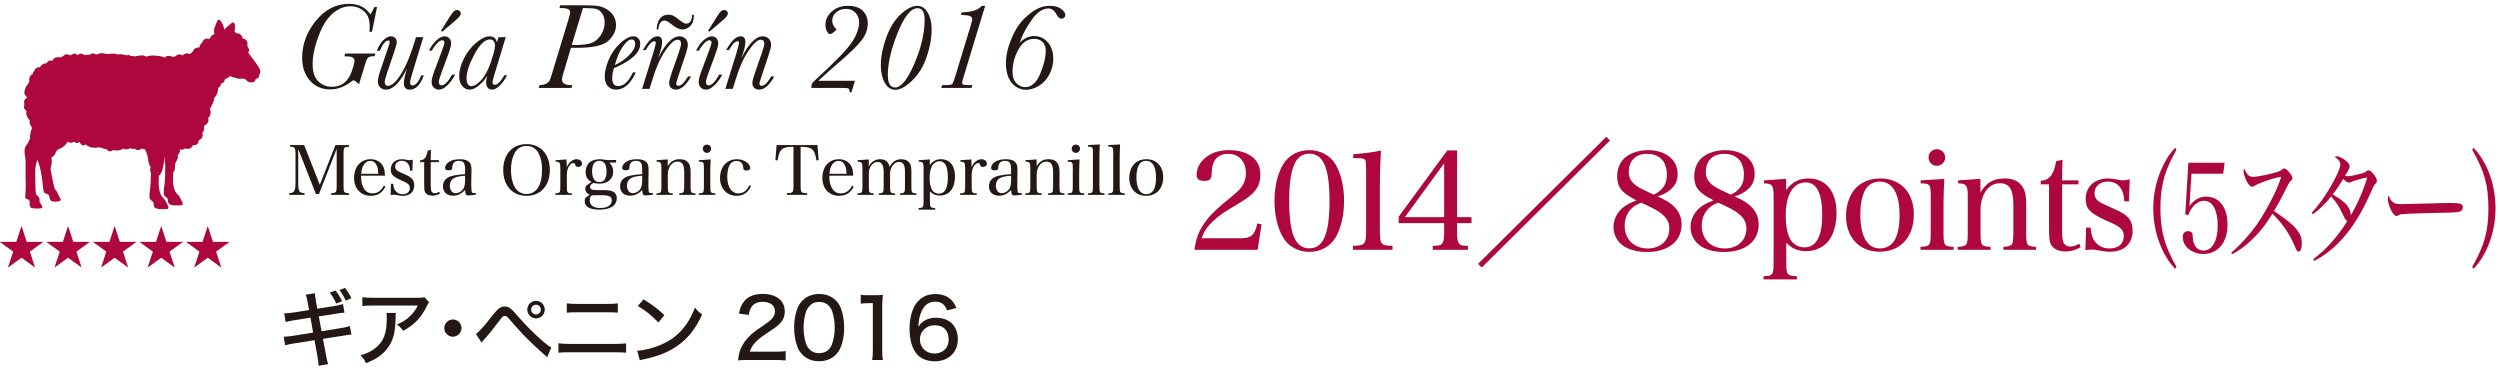 <?xml version="1.0" encoding="utf-8"?>
<!-- Generator: Adobe Illustrator 16.0.0, SVG Export Plug-In . SVG Version: 6.00 Build 0)  -->
<!DOCTYPE svg PUBLIC "-//W3C//DTD SVG 1.1//EN" "http://www.w3.org/Graphics/SVG/1.1/DTD/svg11.dtd">
<svg version="1.1" id="レイヤー_1" xmlns="http://www.w3.org/2000/svg" xmlns:xlink="http://www.w3.org/1999/xlink" x="0px"
	 y="0px" width="602px" height="89px" viewBox="0 0 602 89" enable-background="new 0 0 602 89" xml:space="preserve">
<g>
	<g>
		<g>
			<path fill="#231815" d="M90.394,12.896l-0.206,0.631c-0.597,0-1.02,0.062-1.27,0.184s-0.436,0.296-0.558,0.521
				c-0.123,0.226-0.306,0.754-0.55,1.585l-1.35,4.446c-0.685-0.616-1.13-0.924-1.335-0.924c-0.098,0-0.215,0.054-0.352,0.161
				c-1.673,1.35-3.434,2.025-5.283,2.025c-1.976,0-3.593-0.699-4.85-2.099c-1.257-1.399-1.885-3.248-1.885-5.547
				c0-3.199,1.103-6.158,3.309-8.878s4.874-4.08,8.005-4.08c2.318,0,4.03,0.866,5.136,2.598l0.969-1.834h0.616l-1.217,5.973H88.97
				c0.039-0.45,0.059-0.852,0.059-1.204c0-1.085-0.167-1.959-0.499-2.619s-0.871-1.213-1.615-1.658
				c-0.743-0.444-1.589-0.667-2.538-0.667c-1.135,0-2.219,0.325-3.25,0.976c-1.032,0.65-1.944,1.57-2.737,2.759
				s-1.509,2.783-2.15,4.783c-0.641,2.001-0.961,3.784-0.961,5.35c0,1.937,0.455,3.341,1.364,4.211
				c0.91,0.871,2.006,1.306,3.288,1.306c2.426,0,4.06-1.364,4.901-4.094l0.206-0.675c0.225-0.733,0.337-1.228,0.337-1.482
				c0-0.714-0.631-1.071-1.893-1.071h-0.558l0.205-0.675H90.394z"/>
			<path fill="#231815" d="M101.443,18.149h0.617c-0.832,2.289-1.957,3.434-3.375,3.434c-0.479,0-0.839-0.132-1.078-0.396
				c-0.24-0.264-0.36-0.66-0.36-1.188c0-0.743,0.264-1.932,0.792-3.566c-1.711,3.435-3.404,5.151-5.077,5.151
				c-0.617,0-1.101-0.191-1.453-0.572c-0.352-0.382-0.528-0.856-0.528-1.424c0-0.558,0.22-1.482,0.66-2.773l1.805-5.268
				c0.264-0.783,0.396-1.253,0.396-1.409c0-0.254-0.127-0.382-0.381-0.382c-0.617,0-1.292,0.827-2.025,2.48h-0.704
				c0.391-1.027,0.904-1.866,1.541-2.517c0.636-0.65,1.262-0.976,1.878-0.976c0.381,0,0.707,0.119,0.976,0.359
				c0.269,0.239,0.403,0.599,0.403,1.078c0,0.343-0.171,1.027-0.514,2.055l-1.849,5.43c-0.352,1.057-0.528,1.751-0.528,2.083
				c0,0.304,0.068,0.534,0.205,0.69s0.338,0.234,0.602,0.234c0.861,0,1.883-0.914,3.067-2.744c1.184-1.829,2.319-4.549,3.405-8.159
				l0.25-0.836h1.761l-2.568,8.423c-0.411,1.37-0.616,2.196-0.616,2.48c0,0.244,0.049,0.428,0.146,0.55s0.245,0.184,0.44,0.184
				C100.073,20.57,100.778,19.763,101.443,18.149z"/>
			<path fill="#231815" d="M108.883,17.958h0.705c-0.46,0.949-1.059,1.79-1.798,2.524c-0.739,0.733-1.45,1.101-2.135,1.101
				c-0.46,0-0.863-0.164-1.21-0.492c-0.347-0.327-0.521-0.809-0.521-1.445c0-0.519,0.274-1.511,0.822-2.979l1.688-4.476
				c0.391-1.047,0.587-1.683,0.587-1.908c0-0.195-0.046-0.342-0.139-0.439c-0.093-0.098-0.232-0.147-0.418-0.147
				c-0.381,0-0.834,0.296-1.357,0.888c-0.523,0.593-0.893,1.128-1.107,1.607h-0.705c0.538-1.066,1.152-1.908,1.842-2.524
				c0.689-0.616,1.333-0.924,1.93-0.924c0.459,0,0.836,0.156,1.13,0.469c0.293,0.313,0.44,0.725,0.44,1.233
				c0,0.519-0.259,1.467-0.778,2.847l-1.409,3.815c-0.519,1.379-0.778,2.245-0.778,2.597c0,0.284,0.057,0.497,0.169,0.639
				s0.276,0.213,0.491,0.213C107.053,20.556,107.904,19.689,108.883,17.958z M106.491,7.643l-0.293-0.265l2.084-3.302
				c0.519-0.821,0.897-1.306,1.137-1.452c0.24-0.147,0.452-0.221,0.638-0.221c0.225,0,0.431,0.083,0.617,0.25
				c0.186,0.166,0.279,0.371,0.279,0.616c0,0.372-0.392,0.895-1.174,1.57L106.491,7.643z"/>
			<path fill="#231815" d="M120.021,8.963h1.761l-2.612,8.599c-0.381,1.243-0.572,1.996-0.572,2.261
				c0,0.195,0.044,0.345,0.132,0.447c0.088,0.103,0.22,0.154,0.396,0.154c0.675,0,1.453-0.773,2.333-2.319h0.616
				c-0.382,0.881-0.927,1.681-1.636,2.399c-0.709,0.72-1.362,1.079-1.959,1.079c-0.46,0-0.812-0.172-1.057-0.514
				c-0.245-0.343-0.367-0.764-0.367-1.262c0-0.401,0.098-0.925,0.293-1.57c-0.44,0.753-1.079,1.499-1.915,2.237
				c-0.837,0.738-1.622,1.108-2.355,1.108c-0.685,0-1.274-0.291-1.768-0.873c-0.494-0.582-0.741-1.367-0.741-2.355
				c0-1.33,0.382-2.756,1.145-4.277c0.763-1.521,1.758-2.791,2.986-3.809c1.228-1.017,2.277-1.525,3.147-1.525
				c0.509,0,0.912,0.122,1.211,0.366c0.298,0.245,0.496,0.611,0.594,1.101L120.021,8.963z M112.346,18.795
				c0,0.646,0.098,1.132,0.293,1.46c0.195,0.328,0.489,0.491,0.88,0.491c0.645,0,1.421-0.475,2.326-1.423
				c0.904-0.949,1.69-2.402,2.355-4.358c0.665-1.957,0.998-3.287,0.998-3.991c0-0.411-0.105-0.761-0.315-1.05
				c-0.21-0.288-0.511-0.433-0.902-0.433c-1.194,0-2.431,1.179-3.712,3.536C112.987,15.386,112.346,17.308,112.346,18.795z"/>
			<path fill="#231815" d="M137.483,11.517l-1.746,5.84c-0.284,0.949-0.426,1.531-0.426,1.746c0,0.47,0.191,0.819,0.572,1.05
				c0.382,0.229,0.871,0.345,1.468,0.345h0.469l-0.205,0.675h-7.91l0.206-0.675c0.616,0,1.135-0.107,1.556-0.323
				c0.42-0.215,0.707-0.47,0.858-0.763c0.151-0.294,0.374-0.93,0.667-1.908l3.845-12.663c0.303-0.979,0.455-1.595,0.455-1.85
				c0-0.694-0.636-1.042-1.908-1.042h-0.675l0.206-0.675h5.532c1.487,0,2.595,0.042,3.324,0.125c0.729,0.083,1.47,0.335,2.223,0.756
				s1.333,0.974,1.739,1.658s0.609,1.408,0.609,2.172c0,1.408-0.614,2.683-1.841,3.822c-1.228,1.14-3.754,1.71-7.579,1.71H137.483z
				 M137.674,10.841h0.866c1.477,0,2.683-0.132,3.617-0.396c0.934-0.265,1.741-0.878,2.421-1.842c0.68-0.964,1.02-2.022,1.02-3.177
				c0-0.891-0.204-1.624-0.609-2.201s-0.885-0.935-1.438-1.071s-1.377-0.206-2.473-0.206h-0.704L137.674,10.841z"/>
			<path fill="#231815" d="M152.407,17.43h0.705c-1.243,2.769-2.837,4.153-4.784,4.153c-0.802,0-1.455-0.281-1.959-0.844
				s-0.756-1.323-0.756-2.282c0-1.213,0.325-2.583,0.976-4.108c0.65-1.526,1.575-2.842,2.773-3.947s2.243-1.658,3.133-1.658
				c0.547,0,0.963,0.174,1.248,0.521c0.284,0.348,0.425,0.78,0.425,1.299c0,1.057-0.528,2.071-1.584,3.045s-2.642,1.91-4.755,2.81
				c-0.274,0.852-0.411,1.658-0.411,2.422c0,0.626,0.122,1.096,0.367,1.408c0.245,0.313,0.606,0.47,1.086,0.47
				C150.21,20.717,151.389,19.621,152.407,17.43z M148.048,15.669c1.262-0.567,2.397-1.35,3.405-2.348
				c1.007-0.998,1.511-1.902,1.511-2.715c0-0.372-0.076-0.648-0.228-0.829s-0.379-0.271-0.683-0.271c-0.587,0-1.279,0.57-2.076,1.71
				S148.537,13.84,148.048,15.669z"/>
			<path fill="#231815" d="M165.657,18.413h0.749c-0.587,1.057-1.187,1.849-1.798,2.377s-1.235,0.793-1.871,0.793
				c-0.44,0-0.819-0.135-1.137-0.403c-0.318-0.27-0.477-0.668-0.477-1.196c0-0.44,0.225-1.311,0.675-2.612l1.57-4.476
				c0.42-1.223,0.631-2.015,0.631-2.377c0-0.323-0.071-0.563-0.213-0.719c-0.142-0.157-0.359-0.235-0.653-0.235
				c-0.744,0-1.715,0.873-2.913,2.619s-2.228,4.033-3.089,6.86l-0.719,2.348h-1.791l2.583-8.335c0.47-1.535,0.705-2.416,0.705-2.641
				c0-0.167-0.029-0.289-0.088-0.367c-0.059-0.078-0.151-0.117-0.278-0.117c-0.578,0-1.262,0.714-2.055,2.143h-0.675
				c1.223-2.221,2.382-3.331,3.478-3.331c0.382,0,0.668,0.114,0.858,0.345c0.191,0.229,0.286,0.579,0.286,1.049
				c0,0.842-0.328,2.143-0.983,3.903c1.771-3.531,3.493-5.297,5.166-5.297c0.538,0,1.007,0.178,1.409,0.535
				c0.401,0.357,0.602,0.878,0.602,1.563c0,0.44-0.201,1.263-0.602,2.466l-1.57,4.681c-0.421,1.263-0.631,1.967-0.631,2.113
				c0,0.186,0.047,0.325,0.14,0.418c0.093,0.094,0.228,0.14,0.404,0.14c0.333,0,0.689-0.188,1.071-0.564
				C164.821,19.717,165.227,19.156,165.657,18.413z M158.54,7.085h-0.439c0.166-2.368,1.12-3.552,2.861-3.552
				c0.44,0,0.841,0.091,1.203,0.271c0.362,0.182,0.934,0.585,1.717,1.211c0.577,0.45,1.018,0.675,1.321,0.675
				c0.939,0,1.423-0.709,1.453-2.128h0.426c0,1.243-0.289,2.143-0.866,2.7c-0.578,0.558-1.199,0.837-1.864,0.837
				c-0.783,0-1.697-0.44-2.744-1.321c-0.636-0.548-1.149-0.821-1.541-0.821C159.147,4.957,158.638,5.666,158.54,7.085z"/>
			<path fill="#231815" d="M173.2,17.958h0.704c-0.46,0.949-1.059,1.79-1.797,2.524c-0.739,0.733-1.45,1.101-2.135,1.101
				c-0.46,0-0.863-0.164-1.21-0.492c-0.347-0.327-0.521-0.809-0.521-1.445c0-0.519,0.274-1.511,0.822-2.979l1.687-4.476
				c0.392-1.047,0.588-1.683,0.588-1.908c0-0.195-0.047-0.342-0.14-0.439c-0.093-0.098-0.232-0.147-0.418-0.147
				c-0.381,0-0.834,0.296-1.357,0.888c-0.523,0.593-0.893,1.128-1.108,1.607h-0.704c0.538-1.066,1.152-1.908,1.842-2.524
				c0.689-0.616,1.333-0.924,1.929-0.924c0.46,0,0.836,0.156,1.13,0.469c0.293,0.313,0.44,0.725,0.44,1.233
				c0,0.519-0.259,1.467-0.778,2.847l-1.409,3.815c-0.519,1.379-0.777,2.245-0.777,2.597c0,0.284,0.056,0.497,0.168,0.639
				c0.112,0.142,0.276,0.213,0.492,0.213C171.371,20.556,172.222,19.689,173.2,17.958z M170.808,7.643l-0.293-0.265l2.083-3.302
				c0.519-0.821,0.898-1.306,1.138-1.452c0.24-0.147,0.452-0.221,0.638-0.221c0.225,0,0.43,0.083,0.616,0.25
				c0.186,0.166,0.279,0.371,0.279,0.616c0,0.372-0.391,0.895-1.174,1.57L170.808,7.643z"/>
			<path fill="#231815" d="M185.703,18.413h0.749c-0.587,1.057-1.187,1.849-1.798,2.377s-1.235,0.793-1.871,0.793
				c-0.44,0-0.819-0.135-1.137-0.403c-0.318-0.27-0.477-0.668-0.477-1.196c0-0.44,0.225-1.311,0.675-2.612l1.57-4.476
				c0.42-1.223,0.631-2.015,0.631-2.377c0-0.323-0.071-0.563-0.213-0.719c-0.142-0.157-0.359-0.235-0.653-0.235
				c-0.744,0-1.714,0.873-2.913,2.619c-1.198,1.746-2.228,4.033-3.089,6.86l-0.719,2.348h-1.791l2.583-8.335
				c0.469-1.535,0.704-2.416,0.704-2.641c0-0.167-0.029-0.289-0.088-0.367s-0.152-0.117-0.279-0.117
				c-0.578,0-1.262,0.714-2.055,2.143h-0.675c1.223-2.221,2.382-3.331,3.478-3.331c0.382,0,0.668,0.114,0.859,0.345
				c0.19,0.229,0.286,0.579,0.286,1.049c0,0.842-0.328,2.143-0.983,3.903c1.771-3.531,3.493-5.297,5.166-5.297
				c0.538,0,1.007,0.178,1.409,0.535c0.401,0.357,0.602,0.878,0.602,1.563c0,0.44-0.201,1.263-0.602,2.466l-1.57,4.681
				c-0.42,1.263-0.631,1.967-0.631,2.113c0,0.186,0.047,0.325,0.14,0.418c0.093,0.094,0.228,0.14,0.404,0.14
				c0.333,0,0.689-0.188,1.071-0.564C184.866,19.717,185.272,19.156,185.703,18.413z"/>
			<path fill="#231815" d="M205.865,19.455l-0.836,2.759h-0.455v-0.161c0-0.392-0.088-0.637-0.264-0.734s-0.699-0.146-1.57-0.146
				h-7.366c0-0.509,0.061-0.868,0.184-1.078c0.122-0.211,0.496-0.6,1.123-1.167c4.617-4.227,7.471-7.198,8.562-8.915
				s1.636-3.27,1.636-4.659c0-0.88-0.291-1.636-0.873-2.267s-1.353-0.946-2.311-0.946c-0.91,0-1.686,0.271-2.326,0.814
				c-0.641,0.543-0.961,1.195-0.961,1.959c0,0.831,0.279,1.477,0.836,1.937c0.098,0.088,0.147,0.167,0.147,0.235
				c0,0.117-0.203,0.335-0.609,0.652c-0.406,0.318-0.711,0.478-0.917,0.478c-0.254,0-0.501-0.226-0.741-0.676
				c-0.24-0.449-0.36-0.982-0.36-1.599c0-1.164,0.501-2.211,1.504-3.141c1.002-0.93,2.316-1.395,3.94-1.395
				c1.575,0,2.761,0.401,3.559,1.204c0.797,0.802,1.196,1.8,1.196,2.993c0,1.39-0.455,2.702-1.365,3.94
				c-0.91,1.237-2.666,2.977-5.268,5.216c-1.869,1.604-3.629,3.17-5.283,4.696H205.865z"/>
			<path fill="#231815" d="M212.102,15.757c0-2.073,0.433-4.304,1.299-6.691c0.866-2.387,2.025-4.26,3.478-5.62
				c1.453-1.359,2.8-2.04,4.043-2.04c1.018,0,1.841,0.543,2.472,1.629c0.631,1.086,0.947,2.446,0.947,4.08
				c0,2.063-0.403,4.27-1.21,6.618c-0.807,2.348-1.981,4.25-3.522,5.708c-1.541,1.458-2.869,2.187-3.984,2.187
				c-1.076,0-1.932-0.563-2.568-1.688C212.419,18.814,212.102,17.42,212.102,15.757z M213.789,18.075
				c0,0.998,0.147,1.747,0.44,2.245c0.293,0.499,0.729,0.749,1.306,0.749c1.458,0,3.008-1.92,4.651-5.76s2.465-7.345,2.465-10.515
				c0-0.938-0.142-1.643-0.425-2.112c-0.284-0.47-0.71-0.705-1.277-0.705c-1.604,0-3.199,1.97-4.784,5.907
				S213.789,15.219,213.789,18.075z"/>
			<path fill="#231815" d="M236.402,1.42h0.822L232,18.618c-0.215,0.695-0.323,1.121-0.323,1.277c0,0.244,0.103,0.406,0.308,0.484
				c0.205,0.078,0.592,0.117,1.159,0.117h1.013l-0.206,0.675h-7.293l0.206-0.675h0.822c0.861,0,1.382-0.076,1.563-0.228
				c0.181-0.151,0.428-0.741,0.741-1.769l3.728-12.268c0.264-0.87,0.396-1.403,0.396-1.6c0-0.616-0.622-0.948-1.864-0.998
				l-0.866-0.029l0.19-0.631C233.942,2.937,235.551,2.418,236.402,1.42z"/>
			<path fill="#231815" d="M245.544,10.313c1.017-1.086,2.176-1.629,3.478-1.629c1.311,0,2.407,0.499,3.287,1.497
				s1.321,2.324,1.321,3.977c0,1.341-0.323,2.61-0.969,3.809s-1.492,2.108-2.539,2.729c-1.046,0.621-2.059,0.932-3.037,0.932
				c-0.871,0-1.688-0.25-2.451-0.749c-0.763-0.498-1.355-1.229-1.775-2.193c-0.421-0.964-0.631-2.115-0.631-3.456
				c0-1.428,0.247-2.871,0.741-4.329c0.494-1.457,1.076-2.766,1.747-3.925c0.67-1.159,1.528-2.194,2.575-3.104
				c1.047-0.91,1.994-1.548,2.84-1.915s1.729-0.551,2.648-0.551c1.223,0,2.155,0.26,2.796,0.778
				c0.641,0.519,0.961,0.993,0.961,1.423c0,0.226-0.083,0.431-0.25,0.616c-0.167,0.187-0.387,0.279-0.66,0.279
				c-0.44,0-0.812-0.288-1.115-0.866c-0.558-1.065-1.242-1.599-2.054-1.599c-1.409,0-2.781,0.958-4.116,2.876
				C247.004,6.83,246.072,8.631,245.544,10.313z M243.813,17.313c0,1.174,0.308,2.079,0.925,2.715
				c0.616,0.636,1.33,0.954,2.143,0.954c1.497,0,2.692-1.06,3.587-3.178c0.895-2.117,1.343-3.974,1.343-5.568
				c0-0.959-0.262-1.678-0.785-2.157c-0.523-0.479-1.196-0.719-2.018-0.719c-1.595,0-2.859,0.865-3.793,2.597
				C244.28,13.688,243.813,15.474,243.813,17.313z"/>
		</g>
		<g>
			<path fill="#231815" d="M71.815,43.797c0,1.394,0.066,1.918,0.262,2.213c0.213,0.344,0.558,0.475,1.262,0.508v0.409h-3.704
				v-0.409c1.262-0.065,1.524-0.524,1.524-2.721v-6.784c0-1.442-0.147-1.639-1.295-1.672v-0.41h3.376l3.77,9.571l3.769-9.571h3.261
				v0.41c-1.213,0.049-1.311,0.181-1.311,1.688v7.801c0,1.508,0.115,1.639,1.327,1.688v0.409h-4.31v-0.409
				c1.212-0.05,1.327-0.197,1.327-1.688v-8.997L76.814,46.73h-0.737l-4.261-10.832V43.797z"/>
			<path fill="#231815" d="M86.946,42.306c0,1.164,0.114,1.836,0.394,2.508c0.475,1.18,1.262,1.753,2.376,1.753
				c1.164,0,2.065-0.623,2.704-1.868l0.393,0.229c-0.753,1.508-1.884,2.229-3.523,2.229c-2.393,0-4.032-1.753-4.032-4.31
				c0-2.688,1.606-4.507,3.966-4.507c1.524,0,2.688,0.754,3.196,2.098c0.164,0.459,0.229,0.885,0.279,1.868H86.946z M91.076,41.847
				c-0.017-0.901-0.098-1.376-0.295-1.885c-0.344-0.819-0.869-1.213-1.606-1.213c-0.771,0-1.393,0.459-1.787,1.312
				c-0.229,0.491-0.344,0.967-0.426,1.786H91.076z"/>
			<path fill="#231815" d="M94.143,44.256h0.541c0.082,0.803,0.197,1.196,0.459,1.59c0.442,0.606,1.032,0.918,1.803,0.918
				c1.082,0,1.737-0.558,1.737-1.492c0-0.393-0.131-0.721-0.394-0.934c-0.311-0.278-0.524-0.41-1.868-1
				c-1.77-0.786-2.327-1.393-2.327-2.507c0-1.491,1.065-2.491,2.671-2.491c0.295,0,0.688,0.049,1.115,0.131
				c0.524,0.099,0.557,0.099,0.754,0.099c0.213,0,0.442-0.049,0.77-0.131l-0.098,2.654h-0.558c-0.065-1.523-0.786-2.376-1.966-2.376
				c-0.967,0-1.623,0.573-1.623,1.409c0,0.41,0.148,0.688,0.459,0.935c0.344,0.245,0.573,0.36,1.77,0.885
				c1.033,0.442,1.458,0.721,1.835,1.114c0.344,0.394,0.524,0.918,0.524,1.557c0,1.573-1.032,2.54-2.688,2.54
				c-0.426,0-0.704-0.032-1.638-0.196c-0.197-0.049-0.394-0.065-0.59-0.065c-0.197,0-0.41,0.017-0.771,0.082L94.143,44.256z"/>
			<path fill="#231815" d="M103.715,44.534c0,0.935,0.065,1.394,0.229,1.623c0.164,0.245,0.426,0.377,0.737,0.377
				c0.361,0,0.705-0.115,1.098-0.345l0.164,0.41c-0.558,0.344-1.164,0.524-1.819,0.524c-0.835,0-1.458-0.295-1.753-0.836
				c-0.18-0.345-0.229-0.721-0.229-1.983v-5.26h-1v-0.427c1.049-0.049,1.573-0.737,1.852-2.343l0.77-0.197
				c-0.033,0.655-0.049,1.312-0.049,2.491h1.966v0.476h-1.966V44.534z"/>
			<path fill="#231815" d="M114.581,46.895c-0.819,0.098-1.54,0.164-1.868,0.164c-0.508,0-0.656-0.279-0.721-1.328
				c-0.901,0.967-1.786,1.394-2.901,1.394c-1.507,0-2.425-0.869-2.425-2.295c0-1.327,0.836-2.18,2.475-2.54
				c0.836-0.18,1.737-0.295,2.852-0.36V40.88c0-1.622-0.36-2.146-1.475-2.146c-1.033,0-1.541,0.491-1.606,1.557
				c-0.016,0.344-0.065,0.476-0.196,0.557c-0.132,0.115-0.361,0.164-0.64,0.164c-0.606,0-0.901-0.18-0.901-0.557
				c0-0.59,0.41-1.18,1.082-1.557c0.639-0.377,1.475-0.558,2.475-0.558c1.082,0,1.852,0.246,2.278,0.705
				c0.377,0.409,0.524,0.982,0.524,1.917l-0.033,1.573l-0.017,1.524v0.835c0,0.705,0.065,1.295,0.164,1.442
				c0.115,0.131,0.328,0.181,0.934,0.181V46.895z M111.992,42.306c-1.36,0.115-1.966,0.246-2.589,0.541
				c-0.705,0.344-1.082,0.999-1.082,1.868c0,1.065,0.557,1.803,1.36,1.803c0.787,0,1.574-0.476,1.951-1.164
				c0.246-0.459,0.36-1.114,0.36-2.146V42.306z"/>
			<path fill="#231815" d="M126.794,34.702c3.393,0,5.605,2.458,5.605,6.227c0,3.77-2.212,6.228-5.621,6.228
				c-3.376,0-5.604-2.475-5.604-6.228C121.173,37.16,123.385,34.702,126.794,34.702z M123.926,44.993
				c0.606,1.114,1.606,1.721,2.868,1.721c2.36,0,3.736-2.13,3.736-5.785c0-1.688-0.278-2.982-0.868-4.063
				c-0.623-1.131-1.606-1.721-2.868-1.721c-1.278,0-2.262,0.59-2.868,1.721c-0.59,1.081-0.885,2.409-0.885,4.063
				C123.041,42.584,123.32,43.896,123.926,44.993z"/>
			<path fill="#231815" d="M136.401,38.389c0.049,0.64,0.066,1.017,0.066,1.36c0,0.115,0,0.278-0.017,0.508
				c0.606-1.245,1.458-1.917,2.425-1.917c0.722,0,1.279,0.476,1.279,1.082c0,0.458-0.394,0.77-0.951,0.77
				c-0.393,0-0.573-0.114-0.655-0.442c-0.131-0.394-0.213-0.491-0.508-0.491c-0.377,0-0.787,0.344-1.115,0.917
				c-0.295,0.541-0.426,1.164-0.426,2v2.72c0,1.508,0.082,1.623,1.213,1.672v0.36h-3.999v-0.36c1.114-0.049,1.213-0.164,1.213-1.672
				v-4.44c0-1.278-0.181-1.524-1.147-1.524v-0.36L136.401,38.389z"/>
			<path fill="#231815" d="M146.727,39.143c0.639,0.64,0.934,1.344,0.934,2.213c0,1.737-1.311,2.867-3.31,2.867
				c-0.475,0-0.853-0.049-1.442-0.18c-0.606,0.312-0.819,0.573-0.819,0.95c0,0.606,0.426,0.787,1.852,0.787c0.18,0,0.344,0,0.721,0
				c0.115,0,0.312,0,0.361,0c1.458,0,2.015,0.082,2.605,0.36c0.557,0.262,0.901,0.868,0.901,1.59c0,0.852-0.475,1.688-1.212,2.098
				c-0.754,0.442-1.737,0.655-2.999,0.655c-1.115,0-1.95-0.164-2.606-0.508c-0.623-0.328-0.917-0.836-0.917-1.573
				c0-0.672,0.147-0.853,1.212-1.508c-0.737-0.328-1.082-0.804-1.082-1.476c0-0.458,0.164-0.704,0.803-1.13l0.688-0.459
				c-0.475-0.328-0.672-0.476-0.852-0.688c-0.344-0.41-0.557-1.049-0.557-1.737c0-0.853,0.312-1.688,0.836-2.196
				c0.557-0.54,1.508-0.868,2.523-0.868c0.328,0,0.688,0.033,1.164,0.114c0.541,0.082,0.672,0.099,1.082,0.099
				c0.459,0,0.459,0,1.753-0.049v0.639H146.727z M142.007,48.205c0,1.246,0.869,1.885,2.541,1.885c1.721,0,2.77-0.704,2.77-1.835
				c0-0.672-0.361-1.017-1.197-1.164c-0.36-0.065-0.901-0.099-1.819-0.099c-0.574,0-1.639,0.017-1.655,0.033
				C142.204,47.156,142.007,47.533,142.007,48.205z M144.302,43.846c1.164,0,1.753-0.852,1.753-2.523
				c0-1.721-0.59-2.605-1.721-2.605c-1.164,0-1.753,0.853-1.753,2.491C142.581,42.912,143.188,43.846,144.302,43.846z"/>
			<path fill="#231815" d="M157.234,46.895c-0.819,0.098-1.541,0.164-1.869,0.164c-0.508,0-0.655-0.279-0.721-1.328
				c-0.902,0.967-1.786,1.394-2.901,1.394c-1.507,0-2.425-0.869-2.425-2.295c0-1.327,0.836-2.18,2.475-2.54
				c0.835-0.18,1.737-0.295,2.852-0.36V40.88c0-1.622-0.361-2.146-1.475-2.146c-1.033,0-1.541,0.491-1.606,1.557
				c-0.016,0.344-0.065,0.476-0.197,0.557c-0.131,0.115-0.36,0.164-0.639,0.164c-0.606,0-0.901-0.18-0.901-0.557
				c0-0.59,0.41-1.18,1.082-1.557c0.64-0.377,1.475-0.558,2.475-0.558c1.082,0,1.852,0.246,2.278,0.705
				c0.377,0.409,0.524,0.982,0.524,1.917l-0.033,1.573l-0.016,1.524v0.835c0,0.705,0.065,1.295,0.164,1.442
				c0.115,0.131,0.328,0.181,0.935,0.181V46.895z M154.645,42.306c-1.36,0.115-1.967,0.246-2.589,0.541
				c-0.705,0.344-1.082,0.999-1.082,1.868c0,1.065,0.557,1.803,1.36,1.803c0.786,0,1.573-0.476,1.95-1.164
				c0.246-0.459,0.361-1.114,0.361-2.146V42.306z"/>
			<path fill="#231815" d="M160.792,40.044c0.721-1.213,1.557-1.704,2.917-1.704c1.033,0,1.721,0.328,2.164,1.032
				c0.311,0.492,0.426,1.049,0.426,2.049v3.458c0,1.523,0.082,1.639,1.196,1.688v0.36h-3.933v-0.36
				c0.59-0.032,0.836-0.099,0.983-0.262c0.098-0.132,0.147-0.246,0.164-0.541c0.033-0.278,0.049-0.688,0.049-0.885V41.52
				c0-1.853-0.475-2.606-1.639-2.606c-0.737,0-1.344,0.377-1.786,1.099c-0.312,0.524-0.524,1.278-0.524,1.917v2.95
				c0,1.523,0.082,1.639,1.212,1.688v0.36h-3.966v-0.36c1.114-0.049,1.212-0.164,1.212-1.688v-4.441c0-1.262-0.18-1.491-1.163-1.508
				v-0.36l2.688-0.181V40.044z"/>
			<path fill="#231815" d="M171.136,38.389c-0.066,0.951-0.099,2.295-0.099,3.081v3.425c0,1.508,0.099,1.623,1.213,1.672v0.36
				h-3.982v-0.36c1.147-0.049,1.229-0.164,1.229-1.672v-4.424c0-1.426-0.082-1.524-1.213-1.541v-0.36L171.136,38.389z
				 M170.235,34.816c0.557,0,1,0.442,1,1c0,0.557-0.442,0.999-1,0.999c-0.558,0-1-0.442-1-0.999
				C169.235,35.259,169.677,34.816,170.235,34.816z"/>
			<path fill="#231815" d="M180.823,44.846c-0.705,1.541-1.835,2.311-3.441,2.311c-2.36,0-3.999-1.753-3.999-4.293
				c0-2.704,1.639-4.523,4.064-4.523c0.951,0,1.835,0.295,2.442,0.803c0.475,0.394,0.77,0.901,0.77,1.328
				c0,0.36-0.344,0.59-0.901,0.59c-0.279,0-0.524-0.082-0.639-0.197c-0.098-0.114-0.098-0.114-0.147-0.606
				c-0.065-0.917-0.688-1.508-1.589-1.508c-0.754,0-1.393,0.394-1.721,1.049c-0.344,0.688-0.541,1.705-0.541,2.771
				c0,2.458,1.032,3.998,2.688,3.998c1.164,0,2.065-0.688,2.622-1.967L180.823,44.846z"/>
			<path fill="#231815" d="M192.79,44.829c0,1.524,0.131,1.672,1.573,1.688v0.409h-4.867v-0.409
				c1.426-0.017,1.573-0.164,1.573-1.688v-9.488c-2.819,0.033-3.376,0.524-3.818,3.277l-0.541-0.049l0.295-3.639h9.833l0.295,3.639
				l-0.541,0.049c-0.426-2.736-1-3.244-3.802-3.277V44.829z"/>
			<path fill="#231815" d="M199.708,42.306c0,1.164,0.115,1.836,0.394,2.508c0.475,1.18,1.262,1.753,2.376,1.753
				c1.164,0,2.065-0.623,2.704-1.868l0.394,0.229c-0.754,1.508-1.885,2.229-3.523,2.229c-2.393,0-4.032-1.753-4.032-4.31
				c0-2.688,1.606-4.507,3.966-4.507c1.524,0,2.688,0.754,3.196,2.098c0.164,0.459,0.229,0.885,0.279,1.868H199.708z
				 M203.838,41.847c-0.017-0.901-0.099-1.376-0.295-1.885c-0.344-0.819-0.869-1.213-1.606-1.213c-0.771,0-1.393,0.459-1.786,1.312
				c-0.229,0.491-0.344,0.967-0.426,1.786H203.838z"/>
			<path fill="#231815" d="M209.199,40.077c0.623-1.147,1.557-1.737,2.753-1.737c1.246,0,1.999,0.623,2.262,1.835
				c0.705-1.277,1.556-1.835,2.818-1.835c0.836,0,1.508,0.278,1.917,0.803c0.377,0.476,0.508,1.065,0.508,2.18v3.557
				c0,1.523,0.082,1.639,1.212,1.688v0.36h-3.949v-0.36c1.114-0.049,1.196-0.164,1.196-1.688v-3.344c0-1.917-0.377-2.54-1.508-2.54
				c-0.574,0-1.065,0.312-1.508,0.935c-0.393,0.59-0.573,1.163-0.573,1.9v3.049c0,1.523,0.082,1.639,1.196,1.688v0.36h-3.933v-0.36
				c1.114-0.049,1.196-0.164,1.196-1.688v-3.507c0-1.606-0.476-2.377-1.442-2.377c-0.59,0-1.147,0.312-1.573,0.918
				c-0.393,0.524-0.557,1.065-0.557,1.77v3.196c0,1.523,0.082,1.639,1.18,1.688v0.36h-3.933v-0.36
				c1.131-0.049,1.212-0.164,1.212-1.688v-4.441c0-1.262-0.18-1.491-1.164-1.508v-0.36l2.688-0.181V40.077z"/>
			<path fill="#231815" d="M223.903,39.749c0.705-0.967,1.541-1.409,2.688-1.409c2.114,0,3.376,1.557,3.376,4.162
				c0,1.344-0.345,2.557-0.951,3.344c-0.623,0.786-1.622,1.245-2.72,1.245c-0.59,0-1.131-0.131-1.574-0.377
				c-0.229-0.131-0.409-0.278-0.803-0.639v2.376c0,1.491,0.099,1.606,1.278,1.655v0.377h-4.015v-0.377
				c1.115-0.033,1.213-0.164,1.213-1.655v-8.014c0-1.262-0.18-1.491-1.164-1.508v-0.36l2.671-0.181V39.749z M224.345,45.567
				c0.328,0.655,1,1.064,1.754,1.064c1.426,0,2.147-1.311,2.147-3.916c0-2.59-0.672-3.9-1.983-3.9c-1.524,0-2.409,1.491-2.409,3.998
				C223.854,43.993,224.018,44.879,224.345,45.567z"/>
			<path fill="#231815" d="M233.886,38.389c0.049,0.64,0.066,1.017,0.066,1.36c0,0.115,0,0.278-0.017,0.508
				c0.606-1.245,1.458-1.917,2.425-1.917c0.721,0,1.278,0.476,1.278,1.082c0,0.458-0.394,0.77-0.951,0.77
				c-0.393,0-0.573-0.114-0.655-0.442c-0.131-0.394-0.213-0.491-0.508-0.491c-0.376,0-0.786,0.344-1.114,0.917
				c-0.295,0.541-0.426,1.164-0.426,2v2.72c0,1.508,0.082,1.623,1.212,1.672v0.36h-3.999v-0.36c1.114-0.049,1.212-0.164,1.212-1.672
				v-4.44c0-1.278-0.18-1.524-1.147-1.524v-0.36L233.886,38.389z"/>
			<path fill="#231815" d="M246.064,46.895c-0.819,0.098-1.541,0.164-1.868,0.164c-0.508,0-0.656-0.279-0.722-1.328
				c-0.901,0.967-1.786,1.394-2.9,1.394c-1.508,0-2.425-0.869-2.425-2.295c0-1.327,0.836-2.18,2.475-2.54
				c0.836-0.18,1.737-0.295,2.851-0.36V40.88c0-1.622-0.36-2.146-1.475-2.146c-1.032,0-1.541,0.491-1.606,1.557
				c-0.016,0.344-0.065,0.476-0.197,0.557c-0.131,0.115-0.36,0.164-0.639,0.164c-0.606,0-0.901-0.18-0.901-0.557
				c0-0.59,0.409-1.18,1.082-1.557c0.639-0.377,1.475-0.558,2.474-0.558c1.082,0,1.852,0.246,2.278,0.705
				c0.376,0.409,0.524,0.982,0.524,1.917l-0.033,1.573l-0.017,1.524v0.835c0,0.705,0.065,1.295,0.164,1.442
				c0.115,0.131,0.327,0.181,0.934,0.181V46.895z M243.474,42.306c-1.36,0.115-1.966,0.246-2.589,0.541
				c-0.705,0.344-1.082,0.999-1.082,1.868c0,1.065,0.557,1.803,1.36,1.803c0.787,0,1.573-0.476,1.95-1.164
				c0.246-0.459,0.36-1.114,0.36-2.146V42.306z"/>
			<path fill="#231815" d="M249.623,40.044c0.721-1.213,1.557-1.704,2.917-1.704c1.032,0,1.721,0.328,2.163,1.032
				c0.312,0.492,0.426,1.049,0.426,2.049v3.458c0,1.523,0.082,1.639,1.196,1.688v0.36h-3.933v-0.36
				c0.59-0.032,0.836-0.099,0.983-0.262c0.098-0.132,0.147-0.246,0.164-0.541c0.033-0.278,0.049-0.688,0.049-0.885V41.52
				c0-1.853-0.476-2.606-1.639-2.606c-0.737,0-1.344,0.377-1.786,1.099c-0.312,0.524-0.524,1.278-0.524,1.917v2.95
				c0,1.523,0.082,1.639,1.213,1.688v0.36h-3.966v-0.36c1.115-0.049,1.213-0.164,1.213-1.688v-4.441c0-1.262-0.18-1.491-1.164-1.508
				v-0.36l2.688-0.181V40.044z"/>
			<path fill="#231815" d="M259.965,38.389c-0.065,0.951-0.098,2.295-0.098,3.081v3.425c0,1.508,0.098,1.623,1.213,1.672v0.36
				h-3.982v-0.36c1.147-0.049,1.229-0.164,1.229-1.672v-4.424c0-1.426-0.082-1.524-1.212-1.541v-0.36L259.965,38.389z
				 M259.064,34.816c0.557,0,1,0.442,1,1c0,0.557-0.442,0.999-1,0.999c-0.558,0-1-0.442-1-0.999
				C258.064,35.259,258.507,34.816,259.064,34.816z"/>
			<path fill="#231815" d="M261.983,46.566c1.114-0.049,1.196-0.164,1.196-1.688v-8.063c0-1.393-0.082-1.508-1.196-1.508v-0.377
				l2.852-0.147c-0.066,1.115-0.099,2.327-0.099,3.311v6.785c0,1.523,0.082,1.639,1.229,1.688v0.36h-3.982V46.566z"/>
			<path fill="#231815" d="M266.868,46.566c1.114-0.049,1.196-0.164,1.196-1.688v-8.063c0-1.393-0.082-1.508-1.196-1.508v-0.377
				l2.852-0.147c-0.066,1.115-0.099,2.327-0.099,3.311v6.785c0,1.523,0.082,1.639,1.229,1.688v0.36h-3.982V46.566z"/>
			<path fill="#231815" d="M273.145,39.454c0.689-0.705,1.737-1.114,2.901-1.114c2.458,0,4.048,1.704,4.048,4.326
				c0,2.737-1.623,4.49-4.13,4.49c-2.425,0-4.032-1.721-4.032-4.293C271.933,41.503,272.375,40.241,273.145,39.454z M276.014,46.764
				c0.77,0,1.458-0.41,1.802-1.065c0.377-0.705,0.557-1.672,0.557-2.917c0-2.639-0.835-4.064-2.393-4.064
				c-0.753,0-1.409,0.377-1.753,1.032c-0.377,0.688-0.574,1.704-0.574,2.934C273.653,45.305,274.489,46.764,276.014,46.764z"/>
			<path fill="#AD073D" d="M287.621,60.155c0.361-2.623,1.049-4.525,2.361-6.395c1.279-1.836,2.754-3.312,6.755-6.558
				c1.41-1.147,2.099-1.869,2.558-2.689c0.492-0.885,0.721-1.836,0.721-2.819c0-2.787-1.706-4.656-4.263-4.656
				c-1.836,0-3.115,0.853-3.64,2.426c-0.23,0.722-0.295,1.017-0.361,2.591c-0.066,1.147-0.492,1.509-1.738,1.509
				c-1.312,0-1.87-0.427-1.87-1.443c0-1.672,0.853-3.213,2.394-4.361c1.41-1.082,3.247-1.606,5.443-1.606
				c2.131,0,3.935,0.492,5.312,1.442c1.476,1.017,2.197,2.525,2.197,4.493c0,2.819-1.246,4.524-4.918,6.722
				c-4.132,2.46-5.116,3.148-6.558,4.525c-1.41,1.345-2.033,2.295-2.689,4.033h9.51c2.459,0,3.312-0.787,3.935-3.574l1.017,0.229
				l-0.951,6.132H287.621z"/>
			<path fill="#AD073D" d="M308.931,39.661c1.246-2.197,3.607-3.509,6.361-3.509c2.722,0,5.05,1.312,6.361,3.509
				c1.279,2.295,2,5.345,2,8.723c0,3.41-0.722,6.46-2,8.722c-1.312,2.23-3.64,3.542-6.361,3.542s-5.115-1.312-6.361-3.542
				c-1.312-2.262-2.033-5.345-2.033-8.722C306.898,45.006,307.586,41.989,308.931,39.661z M315.292,59.795
				c3.377,0,4.853-3.476,4.853-11.411c0-7.903-1.475-11.379-4.853-11.379s-4.853,3.476-4.853,11.411
				C310.439,56.319,311.915,59.795,315.292,59.795z"/>
			<path fill="#AD073D" d="M325.782,59.204c2.951-0.098,3.181-0.393,3.181-3.705V41.301c-0.066-2.689-0.066-2.689-0.361-2.919
				c-0.263-0.229-0.688-0.295-1.607-0.295h-1.147v-0.951c2.59-0.196,4.951-0.491,6.689-0.885c-0.164,2.623-0.262,5.312-0.262,8.952
				v10.296c0,2.132,0.131,2.853,0.623,3.246c0.426,0.328,0.656,0.394,2.426,0.459v0.951h-9.542V59.204z"/>
			<path fill="#AD073D" d="M350.864,56.09c0,1.573,0.197,2.36,0.623,2.722c0.361,0.295,0.689,0.36,2,0.393v0.951h-8.493v-0.951
				c1.509-0.065,1.771-0.098,2.132-0.393c0.426-0.328,0.623-1.148,0.623-2.722v-2.361h-10.952v-1.541l11.706-15.97h2.361v16.067
				h3.476v1.443h-3.476V56.09z M347.749,39.333l-9.443,12.952h9.443V39.333z"/>
			<path fill="#AD073D" d="M387.685,33.824l-30.889,30.594l-0.885-0.885l30.889-30.595L387.685,33.824z"/>
			<path fill="#AD073D" d="M404.927,54.089c0,4.033-3.247,6.591-8.362,6.591c-4.952,0-8.034-2.328-8.034-6.099
				c0-1.804,0.918-3.541,2.459-4.755c0.754-0.558,1.607-1.017,3.083-1.574c-3.607-1.836-4.656-3.147-4.656-5.804
				c0-1.901,0.721-3.541,2-4.591c1.345-1.082,3.345-1.705,5.476-1.705c2.689,0,4.984,1.017,6.165,2.688
				c0.623,0.886,0.918,1.869,0.918,3.115c0,1.607-0.623,2.854-1.967,3.902c-0.885,0.688-1.672,1.082-2.886,1.443
				C403.123,48.974,404.927,51.072,404.927,54.089z M392.991,50.089c-1.148,1.049-1.771,2.558-1.771,4.263
				c0,3.279,2.23,5.476,5.575,5.476c3.083,0,5.181-1.967,5.181-4.82c0-1.606-0.689-2.722-2.394-3.935
				c-0.656-0.459-1.672-1.017-3.017-1.64c-0.361-0.164-1.377-0.623-1.377-0.623C394.04,49.269,393.614,49.531,392.991,50.089z
				 M400.237,45.399c0.853-0.951,1.148-1.935,1.148-3.574c0-0.983-0.328-2.132-0.787-2.886c-0.82-1.213-2.197-1.901-3.968-1.901
				c-2.722,0-4.427,1.672-4.427,4.361c0,1.639,0.754,2.754,2.624,3.836c0.196,0.131,1.344,0.688,3.377,1.64
				C399.221,46.383,399.68,46.056,400.237,45.399z"/>
			<path fill="#AD073D" d="M423.482,54.089c0,4.033-3.246,6.591-8.362,6.591c-4.951,0-8.034-2.328-8.034-6.099
				c0-1.804,0.918-3.541,2.459-4.755c0.754-0.558,1.606-1.017,3.083-1.574c-3.607-1.836-4.656-3.147-4.656-5.804
				c0-1.901,0.721-3.541,2-4.591c1.345-1.082,3.345-1.705,5.476-1.705c2.689,0,4.984,1.017,6.165,2.688
				c0.624,0.886,0.918,1.869,0.918,3.115c0,1.607-0.623,2.854-1.967,3.902c-0.886,0.688-1.673,1.082-2.886,1.443
				C421.679,48.974,423.482,51.072,423.482,54.089z M411.547,50.089c-1.148,1.049-1.771,2.558-1.771,4.263
				c0,3.279,2.23,5.476,5.575,5.476c3.082,0,5.181-1.967,5.181-4.82c0-1.606-0.688-2.722-2.394-3.935
				c-0.656-0.459-1.672-1.017-3.017-1.64c-0.36-0.164-1.377-0.623-1.377-0.623C412.596,49.269,412.169,49.531,411.547,50.089z
				 M418.793,45.399c0.853-0.951,1.147-1.935,1.147-3.574c0-0.983-0.328-2.132-0.787-2.886c-0.82-1.213-2.197-1.901-3.968-1.901
				c-2.722,0-4.427,1.672-4.427,4.361c0,1.639,0.754,2.754,2.623,3.836c0.197,0.131,1.345,0.688,3.377,1.64
				C417.777,46.383,418.236,46.056,418.793,45.399z"/>
			<path fill="#AD073D" d="M430.102,45.793c1.41-1.935,3.083-2.82,5.378-2.82c4.23,0,6.755,3.115,6.755,8.329
				c0,2.689-0.688,5.115-1.902,6.689c-1.246,1.574-3.247,2.492-5.443,2.492c-1.181,0-2.263-0.263-3.148-0.754
				c-0.459-0.263-0.82-0.558-1.607-1.279v4.755c0,2.984,0.197,3.214,2.558,3.312v0.755h-8.034v-0.755
				c2.23-0.065,2.427-0.327,2.427-3.312V47.17c0-2.524-0.361-2.983-2.329-3.017v-0.722l5.345-0.36V45.793z M430.988,57.434
				c0.656,1.312,2,2.132,3.509,2.132c2.853,0,4.296-2.623,4.296-7.837c0-5.182-1.345-7.805-3.968-7.805
				c-3.049,0-4.82,2.984-4.82,8.001C430.004,54.286,430.332,56.057,430.988,57.434z"/>
			<path fill="#AD073D" d="M446.953,45.203c1.377-1.41,3.476-2.23,5.804-2.23c4.918,0,8.099,3.41,8.099,8.657
				c0,5.476-3.246,8.984-8.263,8.984c-4.853,0-8.066-3.442-8.066-8.591C444.527,49.302,445.412,46.776,446.953,45.203z
				 M452.691,59.827c1.542,0,2.918-0.819,3.607-2.131c0.754-1.41,1.115-3.345,1.115-5.837c0-5.279-1.672-8.132-4.788-8.132
				c-1.509,0-2.82,0.754-3.509,2.065c-0.754,1.377-1.147,3.41-1.147,5.87C447.97,56.909,449.642,59.827,452.691,59.827z"/>
			<path fill="#AD073D" d="M468.198,43.071c-0.131,1.902-0.197,4.591-0.197,6.165v6.854c0,3.017,0.197,3.246,2.426,3.345v0.721
				h-7.968v-0.721c2.295-0.099,2.459-0.328,2.459-3.345v-8.854c0-2.853-0.164-3.049-2.427-3.082v-0.722L468.198,43.071z
				 M466.395,35.923c1.115,0,2,0.886,2,2c0,1.115-0.885,2.001-2,2.001c-1.115,0-2-0.886-2-2.001
				C464.394,36.809,465.28,35.923,466.395,35.923z"/>
			<path fill="#AD073D" d="M476.886,46.383c1.443-2.426,3.115-3.41,5.837-3.41c2.066,0,3.443,0.656,4.328,2.066
				c0.623,0.983,0.853,2.099,0.853,4.099v6.919c0,3.05,0.164,3.279,2.394,3.378v0.721h-7.87v-0.721
				c1.181-0.066,1.673-0.197,1.968-0.525c0.197-0.262,0.295-0.491,0.328-1.082c0.066-0.558,0.099-1.377,0.099-1.771v-6.723
				c0-3.705-0.951-5.213-3.279-5.213c-1.476,0-2.689,0.754-3.574,2.196c-0.623,1.05-1.049,2.558-1.049,3.837v5.902
				c0,3.05,0.164,3.279,2.426,3.378v0.721h-7.935v-0.721c2.229-0.099,2.426-0.328,2.426-3.378V47.17c0-2.524-0.36-2.983-2.328-3.017
				v-0.722l5.378-0.36V46.383z"/>
			<path fill="#AD073D" d="M496.557,55.368c0,1.869,0.131,2.787,0.459,3.246c0.328,0.492,0.853,0.754,1.476,0.754
				c0.722,0,1.41-0.229,2.197-0.688l0.328,0.82c-1.115,0.688-2.328,1.049-3.64,1.049c-1.672,0-2.918-0.59-3.508-1.672
				c-0.361-0.688-0.459-1.443-0.459-3.968V44.383h-2V43.53c2.099-0.099,3.148-1.476,3.706-4.689l1.541-0.393
				c-0.065,1.312-0.099,2.623-0.099,4.983h3.935v0.951h-3.935V55.368z"/>
			<path fill="#AD073D" d="M502.326,54.811h1.082c0.164,1.606,0.394,2.394,0.918,3.181c0.885,1.213,2.066,1.836,3.607,1.836
				c2.165,0,3.476-1.114,3.476-2.983c0-0.787-0.262-1.443-0.787-1.869c-0.623-0.558-1.049-0.82-3.738-2
				c-3.542-1.574-4.657-2.788-4.657-5.018c0-2.983,2.132-4.984,5.345-4.984c0.59,0,1.377,0.099,2.23,0.263
				c1.049,0.196,1.115,0.196,1.508,0.196c0.426,0,0.885-0.098,1.542-0.262l-0.197,5.312h-1.115
				c-0.131-3.049-1.574-4.754-3.935-4.754c-1.935,0-3.247,1.147-3.247,2.819c0,0.82,0.295,1.378,0.918,1.869
				c0.688,0.492,1.147,0.722,3.541,1.771c2.066,0.886,2.918,1.443,3.673,2.23c0.688,0.787,1.049,1.836,1.049,3.115
				c0,3.147-2.066,5.082-5.378,5.082c-0.853,0-1.41-0.065-3.279-0.394c-0.393-0.098-0.787-0.131-1.18-0.131
				c-0.394,0-0.82,0.033-1.542,0.164L502.326,54.811z"/>
			<path fill="#AD073D" d="M524.106,36.044c-1.058,1.891-1.621,3.061-2.229,4.561c-1.125,2.76-1.643,5.85-1.643,9.569
				s0.518,6.779,1.643,9.539c0.608,1.5,1.17,2.67,2.229,4.561l-0.338,0.449c-1.215-1.289-1.98-2.399-2.813-4.05
				c-1.598-3.149-2.453-6.81-2.453-10.469c0-3.69,0.855-7.32,2.453-10.5c0.833-1.68,1.598-2.79,2.813-4.109L524.106,36.044z"/>
			<path fill="#AD073D" d="M527.228,49.604c1.193-1.56,2.431-2.25,4.006-2.25c3.173,0,5.154,2.58,5.154,6.72
				c0,4.32-2.273,7.08-5.829,7.08c-2.724,0-4.952-1.8-4.952-4.05c0-0.93,0.473-1.44,1.328-1.44c0.36,0,0.698,0.12,0.855,0.33
				c0.157,0.181,0.202,0.391,0.225,1.11c0.09,2.01,1.058,3.24,2.611,3.24c2.048,0,3.398-2.37,3.398-6c0-3.75-1.238-6-3.309-6
				c-1.53,0-3.016,1.35-3.781,3.45l-0.72-0.181l0.743-12.419h8.733l-0.338,2.64h-7.652L527.228,49.604z"/>
			<path fill="#AD073D" d="M537.308,60.793c2.093-1.71,4.479-4.38,6.257-6.899c1.351-1.95,2.948-4.77,4.254-7.5
				c0.675-1.439,1.058-2.43,1.485-3.81c-1.103,0.12-2.408,0.51-4.659,1.35c-0.9,0.36-1.147,0.45-1.89,0.9
				c-0.113,0.09-0.27,0.12-0.428,0.12c-0.518,0-1.036-0.601-1.576-1.83c-0.315-0.75-0.495-1.41-0.495-1.92
				c0-0.24,0.022-0.36,0.158-0.66c0.653,1.561,1.17,2.04,2.206,2.04c0.72,0,3.016-0.42,4.749-0.9
				c1.396-0.359,1.688-0.479,2.161-0.869c0.225-0.21,0.36-0.271,0.518-0.271c0.563,0,1.958,1.68,1.958,2.34
				c0,0.24-0.09,0.42-0.315,0.601c-0.495,0.479-0.495,0.479-1.283,2.1c-1.103,2.22-1.395,2.76-2.835,5.25
				c3.061,2.01,4.884,3.54,5.829,4.89c0.607,0.84,0.878,1.74,0.878,2.91s-0.315,1.949-0.788,1.949c-0.292,0-0.495-0.27-0.788-0.989
				c-1.283-3.15-3.038-5.76-5.492-8.13c-1.823,2.91-3.331,4.77-5.424,6.689c-1.463,1.35-2.453,2.04-4.321,3.06L537.308,60.793z"/>
			<path fill="#AD073D" d="M557.041,62.413c2.071-1.649,2.971-2.49,4.321-3.989c1.688-1.92,2.836-3.45,3.871-5.25
				c-0.337-0.09-0.495-0.271-0.9-1.17c-0.923-2.04-1.665-3.21-2.993-4.71c-1.396,1.8-2.813,3.149-4.434,4.319l-0.225-0.39
				c1.666-1.83,3.083-3.81,4.591-6.39c1.463-2.55,2.273-4.38,2.273-5.22c0-0.66-0.427-1.26-1.373-1.86
				c0.202-0.09,0.292-0.12,0.472-0.12c0.653,0,1.778,0.57,2.566,1.351c0.405,0.39,0.585,0.72,0.585,1.109
				c0,0.36-0.27,0.931-1.103,2.221c0.292,0.09,0.428,0.119,0.653,0.119c0.54,0,1.485-0.18,2.948-0.569
				c1.058-0.271,1.238-0.36,1.666-0.72c0.112-0.091,0.247-0.15,0.405-0.15c0.607,0,2.003,1.77,2.003,2.52
				c0,0.271-0.09,0.45-0.36,0.721c-0.292,0.3-0.405,0.51-0.833,1.47c-2.431,5.64-4.952,9.629-8.012,12.72
				c-1.958,1.979-3.894,3.419-5.964,4.409L557.041,62.413z M568.272,43.124c-1.688,0.51-1.688,0.51-1.958,0.63
				c-0.36,0.18-0.495,0.21-0.698,0.21c-0.405,0-0.81-0.27-1.351-0.899c-0.99,1.649-1.643,2.609-2.543,3.749
				c2.296,1.38,3.196,2.13,3.804,3.181c0.315,0.54,0.472,1.02,0.518,1.439c0,0.03,0,0.18,0,0.42c0,0,0,0.03,0,0.061
				c1.598-2.7,3.173-6.33,3.983-9.15C569.42,42.824,569.015,42.914,568.272,43.124z"/>
			<path fill="#AD073D" d="M575.986,48.464c0.54,0.54,0.99,0.689,2.183,0.689c0.248,0,0.248,0,1.53-0.029
				c1.621-0.061,1.621-0.061,7.945-0.21c0.81-0.03,1.508-0.03,2.025-0.03c2.138,0,2.678,0.06,3.083,0.36
				c0.203,0.149,0.292,0.359,0.292,0.63c0,0.449-0.157,0.75-0.518,0.96c-0.518,0.3-1.396,0.359-5.401,0.42
				c-2.904,0.06-7.135,0.18-8.035,0.27c-1.103,0.061-1.148,0.09-1.621,0.391c-0.09,0.029-0.27,0.09-0.382,0.09
				c-0.428,0-0.855-0.48-1.328-1.41c-0.473-0.96-0.765-2.04-0.765-2.729c0-0.421,0.045-0.54,0.203-0.78
				C575.536,47.894,575.648,48.134,575.986,48.464z"/>
			<path fill="#AD073D" d="M595.313,64.273c2.971-5.28,3.894-8.64,3.894-14.1c0-5.49-0.922-8.85-3.894-14.13l0.338-0.449
				c3.353,3.6,5.267,8.879,5.267,14.549c0,5.64-1.936,11.01-5.267,14.579L595.313,64.273z"/>
		</g>
	</g>
	<path fill="#AD073D" d="M5.791,25.988c-0.042-0.12-0.028-0.253,0.014-0.366c0.014-0.014,0.021-0.091,0.021-0.14
		c0.007-0.147,0.014-0.281,0.014-0.422c-0.007-0.127,0-0.261-0.014-0.387c0-0.015,0-0.028,0-0.028
		c-0.063-0.141-0.063-0.302,0.028-0.479c0.154-0.26,0.348-0.464,0.597-0.632C6.487,23.5,6.511,23.5,6.539,23.5
		c-0.007-0.035-0.007-0.063-0.014-0.077c-0.095-0.099-0.197-0.184-0.288-0.289c-0.348-0.4-0.475-0.709-0.327-1.216
		c0.168-0.611,0.292-1.188,0.713-1.469c0.081-0.183,0.179-0.38,0.299-0.576C6.964,19.81,7,19.746,7.063,19.669
		c-0.133-0.795,0.105-1.575,0.788-1.82c0.035-0.169,0.077-0.31,0.183-0.443c0.028-0.049,0.063-0.092,0.091-0.141
		c0.253-0.695,0.78-1.188,1.497-1.068c0.278-0.604,0.879-0.921,1.624-0.991c0.253-0.576,0.802-0.745,1.409-0.576
		c0.201-0.618,0.784-0.914,1.438-0.844c0.422,0.028,0.632,0.07,0.974-0.204c0.285-0.225,0.608-0.491,0.974-0.52
		c0.316-0.014,0.773,0.323,0.995,0.218c0.236-0.105,0.463-0.246,0.703-0.33c0.415-0.155,0.714,0.07,0.917,0.379
		c0.197-0.231,0.439-0.372,0.815-0.414c0.303-0.035,0.58,0.119,0.833,0.351c0.229-0.034,0.46-0.049,0.671-0.063
		c0.211,0,0.468,0.028,0.647-0.05c0.183-0.084,0.394-0.218,0.58-0.273c0.2-0.063,0.464-0.028,0.629,0.077
		c0.063,0.042,0.274,0.204,0.295,0.204c0.541-0.176,1.043-0.457,1.624-0.345c0.506,0.099,0.994,0.218,1.504,0.169
		c0.625-0.057,1.5-0.19,2.067,0.168c0.457-0.133,0.893-0.141,1.356-0.007c0.06,0.021,0.123,0.043,0.179,0.057
		c0.021,0,0.035,0,0.035,0c0.165,0.007,0.313,0.049,0.467,0.099c0.148,0.014,0.306,0,0.499-0.05c0.229-0.042,0.401,0.043,0.521,0.19
		c0.154-0.015,0.302,0.007,0.453,0.042c0.475,0.119,0.749,0.098,1.223-0.008c0.741-0.154,1.564-0.281,2.176,0.169
		c0.759-0.337,1.747-0.309,2.516-0.231c0.397,0.049,1.041,0.105,1.55,0.316c0.147,0.035,0.281,0.084,0.425,0.183
		c0.035-0.042,0.063-0.085,0.091-0.127c0.12-0.141,0.253-0.26,0.426-0.302c0.492-0.147,0.959,0.119,1.444,0.189
		c0.387,0.077,0.563-0.189,0.868-0.372c0.527-0.316,0.959-0.239,1.35,0.049c0.531-0.485,1.241-0.682,1.771-0.316
		c0.162-0.161,0.341-0.31,0.537-0.45c0.169-0.126,0.338-0.316,0.419-0.527c0.021-0.154,0.087-0.273,0.214-0.337
		c0.464-0.211,0.83-0.373,1.209-0.267c-0.063-0.479,0.331-0.942,0.696-1.279c0-0.063,0-0.141,0.042-0.211
		c0.214-0.387,0.576-0.711,1.044-0.675c0.179,0.014,0.45,0.098,0.608,0.049c0.12-0.042,0.19-0.268,0.253-0.365
		c0.263-0.443,0.583-0.689,0.942-0.725c0.006-0.021,0.021-0.028,0.028-0.042V8.19c-0.415-1.076,0.162-1.793,0.545-2.883
		c0.376-1.096,0.98-0.533,1.557,0.914c0.134,0.31,0.218,0.633,0.281,0.936c0.352-0.549,0.938-0.9,1.532-1.448
		c0.858-0.795,1.115-0.007,0.96,1.539c-0.014,0.141-0.036,0.268-0.06,0.415c0.166,0.105,0.316,0.211,0.443,0.352
		c0.794-0.05,1.377,0.484,1.518,1.258c0.373,0.028,0.731,0.169,0.949,0.521c0.246,0.38,0.26,0.844,0.13,1.258
		c0.429,0.485,0.643,1.146,0.267,1.61c0,0.034,0.014,0.049,0.021,0.084c0.172,0.239,0.341,0.457,0.502,0.675
		c0.798,1.068,1.542,1.954,2.109,2.959c0.587,1.013-0.028,1.723-0.028,1.723s0.13,0.183-0.116,0.52
		c-0.256,0.345-0.699,0.373-0.699,0.373s-0.035,0.436-0.288,0.604c-0.236,0.189-0.366,0.31-1.069,0.211
		c-0.699-0.084-0.829-0.492-1.096-0.696c-0.281-0.225-0.615-0.189-1.237-0.147c-0.604,0.028-1.276-0.218-2.042-0.471
		c-0.2-0.057-0.344-0.113-0.471-0.162c-0.344,0.338-0.773,0.576-1.22,0.725c-0.049,0.442-0.246,0.843-0.728,1.026
		c-0.035,0.007-0.151,0-0.215,0c0,0.034-0.014,0.084-0.014,0.161c0.014,0.268-0.144,0.521-0.337,0.696
		c-0.078,0.07-0.183,0.126-0.302,0.176c-0.007,0.935-0.369,1.891-0.998,2.509c0.007,0.514-0.253,1.09-0.439,1.505
		c-0.162,0.386-0.362,0.794-0.622,1.146c0.453,0.717,0.21,1.609-0.404,2.172c0.154,0.253,0.182,0.556,0.028,0.907
		c-0.187,0.429-0.58,0.752-1.026,0.948c0.158,0.604,0.088,1.146-0.292,1.603c-0.035,0.063-0.057,0.127-0.099,0.183
		c0.162,0.408,0.141,0.83-0.189,1.21c-0.187,0.218-0.436,0.379-0.665,0.499c0,0.027,0,0.07-0.007,0.105
		c-0.057,0.857-0.689,1.09-1.375,1.061c-0.295,0.767-1.173,1.125-1.887,0.752c-0.334,0.311-0.773,0.401-1.188,0.261
		c-0.028,0.021-0.056,0.035-0.074,0.063c0.032,0.499-0.12,0.977-0.52,1.3c0.07,0.303,0.07,0.612-0.06,0.921
		c-0.168,0.465-0.601,1.013-0.601,1.498c0,0.724,0.018,1.384-0.457,1.855c-0.028,0.64-0.042,1.308-0.028,1.939
		c0.07,1.659,0.559,2.791,1.072,3.22c0.538,0.422,0.619,0.886,1.083,1.708c0.46,0.822,0.063,0.991-0.408,0.978
		c-0.454-0.008-1.624,0-1.624,0c-1.054-0.197-1.237-0.415-1.279-0.767c-0.021-0.323-0.088-0.907-0.24-1.02
		c-0.158-0.112-0.285-0.141-0.646-0.59c-0.363-0.465-0.12-1.786,0-2.602c0.129-0.829,0.193-3.718,0.193-4.506
		c0-0.766-0.271-1.461-0.229-2.08c-0.035,0.021-0.07,0.049-0.105,0.077c0.084,0.534,0,1.153-0.063,1.581
		c-0.133,0.838-0.396,2.18-1.145,2.764c-0.057,0.688-0.063,1.434-0.043,2.122c0.063,1.659,0.559,2.791,1.076,3.22
		c0.516,0.422,0.615,0.886,1.072,1.715s0.056,0.971-0.401,0.971c-0.453,0-1.613,0-1.613,0c-1.072-0.184-1.254-0.415-1.286-0.76
		c-0.042-0.337-0.105-0.906-0.25-1.026c-0.165-0.105-0.288-0.133-0.65-0.591c-0.358-0.456-0.116-1.785,0-2.607
		c0.091-0.66,0.162-2.636,0.186-3.81c-0.267-0.408-0.253-0.844-0.059-1.265c-0.714-0.929-0.535-2.313-0.981-3.382
		c-0.112-0.295-0.25-0.604-0.373-0.956c-0.295,0.028-0.555-0.042-0.784-0.211c-0.267,0.239-0.594,0.415-0.938,0.395
		c-0.327-0.028-0.583-0.155-0.745-0.345c-0.358,0.134-0.742,0.091-1.055-0.113h-0.035c-0.499,0.338-1.107,0.415-1.585,0.113
		c-0.049,0-0.095,0.007-0.137,0.014c-0.678,0.442-1.687,0.604-2.362,0.274c-0.278,0.253-0.65,0.436-1.033,0.323
		c-0.323-0.092-0.524-0.295-0.626-0.556c-0.415,0.105-0.829-0.042-1.202-0.281c-0.166,0.035-0.338,0.008-0.506-0.028
		c-0.066-0.014-0.123-0.049-0.183-0.076c-0.362,0.104-0.745,0.14-1.037,0.126c-0.728-0.042-1.557-0.268-2.035-0.815
		c-0.327,0.231-0.675,0.372-1.019,0.126c-0.25-0.175-0.352-0.449-0.457-0.724c-0.422,0.296-0.931,0.407-1.339-0.063
		c-0.007-0.021-0.035-0.035-0.035-0.035c-0.387,0.437-1.093,0.38-1.547,0.05c-0.179,0.352-0.421,0.667-0.707,0.928
		c-0.337,0.33-0.706,0.563-1.152,0.752c-0.239,0.092-0.531,0.197-0.721,0.394c-0.053,0.134-0.123,0.268-0.214,0.373
		c-0.07,0.168-0.141,0.358-0.239,0.513c-0.133,0.225-0.257,0.45-0.485,0.598c-0.158,0.105-0.358,0.126-0.352,0.352
		c0.029,0.442,0.074,0.906,0.029,1.363c-0.084,0.366-0.134,0.815-0.268,1.23c0.268,1.511,0.552,3.093,0.689,3.543
		c0.187,0.625,0.211,1.286,0.527,1.567c0.306,0.267,0.481,0.73,0.587,1.012c0.074,0.274,0.734,1.104,0.661,1.399
		c-0.053,0.309-1.001,0.471-1.74,0.4c-0.738-0.063-0.886-0.464-0.991-1.132c-0.116-0.668-0.552-0.703-0.91-0.822
		c-0.366-0.127-0.559-0.429-0.65-1.561c-0.091-1.139-0.337-3.283-0.766-4.878c-0.179-0.654-0.407-1.195-0.576-1.694
		c-0.092,0.211-0.583,1.532-0.517,3.381c0.056,2.024,0,4.506,0.239,4.97c0.25,0.45,0.545,0.358,0.738,0.879
		c0.165,0.52-0.036,0.857,0.165,1.132c0.235,0.281,0.668,0.893,0.569,1.194c-0.091,0.31-2.432,0.246-2.724,0
		c-0.299-0.239-0.369-0.822-0.334-1.223c0.035-0.401-0.07-0.682-0.436-0.787c-0.358-0.127-0.675-0.219-0.633-0.683
		c0.011-0.464,0.208-1.961,0.116-3.711c-0.105-1.736,0.113-4.682-0.137-5.904c-0.232-1.224-0.183-2.299,0.407-2.854
		c0.029-0.021,0.053-0.042,0.088-0.084c0.084-0.176,0.179-0.358,0.249-0.492c0.134-0.274,0.267-0.541,0.401-0.822
		c0.014-0.352,0.053-0.688,0.088-1.005c0.063-0.514,0.155-1.139,0.467-1.582c-0.326-0.646-0.787-1.195-0.576-1.884
		c-0.408-0.457-0.847-1.097-0.868-1.638c0-0.127,0.123-0.569,0.045-0.633C6.089,26.487,5.91,26.297,5.791,25.988z"/>
	<g>
		<path fill="#AD073D" d="M6.438,58.249h3.925v0.045l-3.174,2.299l1.245,3.791L8.4,64.396l-3.219-2.333l-3.219,2.333l-0.034-0.012
			l1.245-3.791L0,58.294v-0.045h3.926l1.233-3.769h0.045L6.438,58.249z"/>
		<path fill="#AD073D" d="M17.65,58.249h3.925v0.045l-3.174,2.299l1.245,3.791l-0.034,0.012l-3.219-2.333l-3.219,2.333l-0.034-0.012
			l1.245-3.791l-3.174-2.299v-0.045h3.925l1.234-3.769h0.044L17.65,58.249z"/>
		<path fill="#AD073D" d="M28.862,58.249h3.925v0.045l-3.174,2.299l1.245,3.791l-0.034,0.012l-3.218-2.333l-3.219,2.333
			l-0.034-0.012l1.245-3.791l-3.174-2.299v-0.045h3.925l1.234-3.769h0.044L28.862,58.249z"/>
		<path fill="#AD073D" d="M40.074,58.249h3.925v0.045l-3.174,2.299l1.245,3.791l-0.034,0.012l-3.219-2.333l-3.219,2.333
			l-0.034-0.012l1.245-3.791l-3.174-2.299v-0.045h3.925l1.234-3.769h0.045L40.074,58.249z"/>
		<path fill="#AD073D" d="M51.286,58.249h3.925v0.045l-3.174,2.299l1.245,3.791l-0.034,0.012l-3.219-2.333l-3.219,2.333
			l-0.034-0.012l1.245-3.791l-3.174-2.299v-0.045h3.926l1.233-3.769h0.045L51.286,58.249z"/>
	</g>
	<g>
		<path fill="#231815" d="M74.12,72.981c-0.2-1.137-0.279-1.456-0.499-2.014l2.214-0.359c0.04,0.658,0.08,1.018,0.259,2.015
			l0.319,1.715l3.929-0.618c0.897-0.14,1.755-0.339,2.253-0.499l0.359,2.074c-0.678,0.04-0.958,0.06-2.254,0.279l-3.929,0.618
			l0.658,3.57l4.527-0.738c1.057-0.159,1.656-0.299,2.274-0.519l0.399,2.074c-0.499,0-0.499,0-2.274,0.299l-4.587,0.719l0.698,3.689
			c0.239,1.336,0.319,1.675,0.559,2.393l-2.294,0.399c-0.02-0.679-0.12-1.297-0.319-2.413l-0.678-3.75l-4.866,0.778
			c-1.097,0.18-1.635,0.279-2.213,0.458l-0.339-2.073c0.697,0,1.236-0.061,2.293-0.22l4.787-0.778l-0.638-3.589l-3.63,0.578
			c-1.137,0.18-1.775,0.299-2.353,0.479l-0.339-2.094c0.818-0.021,1.436-0.08,2.373-0.22l3.61-0.578L74.12,72.981z M80.781,69.95
			c0.718,0.897,1.057,1.437,1.595,2.573l-1.416,0.578c-0.418-0.978-0.937-1.854-1.555-2.633L80.781,69.95z M83.055,69.332
			c0.678,0.857,1.137,1.556,1.556,2.493l-1.356,0.559c-0.418-0.938-0.917-1.756-1.516-2.553L83.055,69.332z"/>
		<path fill="#231815" d="M95.326,75.354c-0.06,0.359-0.06,0.359-0.08,1.517c-0.08,3.39-0.639,5.324-1.995,7.06
			c-1.196,1.535-2.653,2.532-5.105,3.53c-0.439-0.897-0.658-1.197-1.316-1.896c1.616-0.498,2.553-0.957,3.55-1.755
			c2.054-1.655,2.752-3.489,2.752-7.339c0-0.559,0-0.718-0.08-1.117H95.326z M103.323,72.822c-0.219,0.279-0.279,0.398-0.519,0.857
			c-1.396,2.832-3.111,4.627-5.744,5.983c-0.479-0.698-0.718-0.958-1.476-1.536c1.376-0.578,2.114-1.037,3.011-1.875
			c0.877-0.797,1.496-1.635,2.014-2.672H89.822c-1.276,0-1.815,0.02-2.573,0.1v-2.114c0.718,0.1,1.336,0.14,2.593,0.14h10.53
			c1.237,0,1.376-0.02,1.835-0.159L103.323,72.822z"/>
		<path fill="#231815" d="M111.126,79.005c0,1.137-0.938,2.074-2.074,2.074s-2.074-0.938-2.074-2.074s0.938-2.074,2.074-2.074
			C110.208,76.931,111.126,77.848,111.126,79.005z"/>
		<path fill="#231815" d="M114.601,80.421c0.319-0.22,0.479-0.359,0.917-0.818c0.997-1.017,1.236-1.316,3.291-3.908
			c1.177-1.477,1.775-1.895,2.752-1.895c0.638,0,1.137,0.239,1.755,0.817c0.219,0.199,0.658,0.698,1.376,1.516
			c2.034,2.333,3.969,4.268,6.123,6.122c0.977,0.838,1.396,1.137,1.935,1.416l-0.997,2.374c-0.22-0.239-0.279-0.3-0.638-0.599
			c-1.157-0.978-3.829-3.51-5.146-4.886c-0.698-0.719-2.394-2.613-3.371-3.77c-0.459-0.539-0.738-0.718-1.077-0.718
			c-0.359,0-0.479,0.119-1.316,1.216c-1.815,2.394-2.473,3.191-3.869,4.727c-0.179,0.2-0.239,0.279-0.379,0.479L114.601,80.421z
			 M131.174,74.558c0,1.156-0.937,2.113-2.094,2.113s-2.114-0.957-2.114-2.113c0-1.157,0.938-2.114,2.114-2.114
			C130.237,72.443,131.174,73.381,131.174,74.558z M127.903,74.558c0,0.638,0.519,1.176,1.177,1.176
			c0.638,0,1.157-0.518,1.157-1.176s-0.519-1.177-1.157-1.177C128.422,73.381,127.903,73.899,127.903,74.558z"/>
		<path fill="#231815" d="M134.471,82.654c0.798,0.119,1.416,0.159,2.852,0.159h10.49c1.535,0,2.193-0.04,2.951-0.14v2.254
			c-0.698-0.06-1.595-0.1-2.932-0.1h-10.55c-1.356,0-2.034,0.02-2.812,0.1V82.654z M136.485,73.042
			c0.758,0.119,1.316,0.139,2.772,0.139h6.821c1.496,0,1.954-0.02,2.692-0.139v2.253c-0.797-0.079-1.316-0.1-2.652-0.1h-6.9
			c-1.556,0-1.855,0.021-2.732,0.1V73.042z"/>
		<path fill="#231815" d="M153.443,84.449c1.616-0.06,4.029-0.678,5.863-1.496c2.493-1.097,4.368-2.612,5.943-4.846
			c0.897-1.316,1.476-2.394,2.094-4.029c0.658,0.818,0.917,1.058,1.735,1.636c-1.655,3.609-3.53,5.923-6.223,7.738
			c-2.014,1.376-4.487,2.354-7.538,2.991c-0.758,0.159-0.838,0.18-1.257,0.319L153.443,84.449z M154.959,72.084
			c2.273,1.416,3.53,2.374,5.026,3.81l-1.436,1.774c-1.536-1.635-3.151-2.932-4.966-3.988L154.959,72.084z"/>
		<path fill="#231815" d="M180.156,86.683c-1.456,0-1.755,0.021-2.433,0.1c0.14-1.236,0.279-1.874,0.559-2.593
			c0.519-1.355,1.396-2.572,2.672-3.709c0.678-0.599,1.296-1.057,3.19-2.333c1.895-1.276,2.454-2.015,2.454-3.231
			c0-1.376-1.137-2.233-2.932-2.233c-1.237,0-2.154,0.419-2.712,1.236c-0.339,0.519-0.499,0.957-0.638,1.915l-2.373-0.319
			c0.259-1.416,0.618-2.233,1.336-3.071c0.938-1.097,2.433-1.676,4.328-1.676c3.311,0,5.365,1.616,5.365,4.208
			c0,1.517-0.578,2.573-2.014,3.67c-0.618,0.459-0.897,0.658-2.672,1.854c-2.234,1.496-3.231,2.633-3.75,4.188h5.943
			c1.157,0,2.034-0.04,2.712-0.14v2.254c-0.877-0.08-1.635-0.12-2.792-0.12H180.156z"/>
		<path fill="#231815" d="M193.263,85.446c-0.579-0.578-0.998-1.236-1.257-1.935c-0.518-1.416-0.777-2.972-0.777-4.606
			c0-2.095,0.479-4.288,1.176-5.465c1.037-1.715,2.732-2.652,4.847-2.652c1.615,0,2.971,0.519,3.988,1.535
			c0.579,0.579,1.017,1.237,1.256,1.935c0.519,1.396,0.778,2.992,0.778,4.627c0,2.434-0.539,4.587-1.436,5.844
			c-1.077,1.495-2.633,2.253-4.607,2.253C195.616,86.981,194.28,86.463,193.263,85.446z M194.898,73.72
			c-0.419,0.459-0.698,0.978-0.857,1.496c-0.359,1.116-0.539,2.393-0.539,3.729c0,1.756,0.379,3.61,0.897,4.487
			c0.638,1.077,1.595,1.616,2.852,1.616c0.937,0,1.755-0.319,2.293-0.878c0.419-0.438,0.738-0.997,0.917-1.615
			c0.359-1.157,0.539-2.354,0.539-3.689c0-1.615-0.339-3.45-0.818-4.368c-0.618-1.196-1.575-1.795-2.951-1.795
			C196.235,72.702,195.497,73.021,194.898,73.72z"/>
		<path fill="#231815" d="M207.268,70.968c0.559,0.1,0.977,0.119,1.855,0.119h1.595c0.877,0,1.177-0.02,1.875-0.1
			c-0.12,1.217-0.159,2.154-0.159,3.311v9.912c0,1.017,0.04,1.675,0.159,2.473h-2.573c0.12-0.758,0.16-1.476,0.16-2.473V73.002
			h-0.997c-0.678,0-1.236,0.04-1.915,0.119V70.968z"/>
		<path fill="#231815" d="M228.053,74.736c-0.559-1.476-1.396-2.094-2.852-2.094c-1.476,0-2.573,0.758-3.251,2.233
			c-0.499,1.098-0.718,2.074-0.818,3.829c0.399-0.598,0.619-0.857,1.077-1.196c0.897-0.698,1.855-0.997,3.151-0.997
			c3.291,0,5.284,1.975,5.284,5.225c0,3.111-2.273,5.266-5.563,5.266c-1.536,0-2.952-0.479-3.869-1.297
			c-1.416-1.236-2.194-3.589-2.194-6.541c0-2.433,0.598-4.727,1.576-6.063c1.157-1.556,2.652-2.294,4.646-2.294
			c1.596,0,2.892,0.479,3.809,1.396c0.539,0.538,0.838,0.997,1.237,1.954L228.053,74.736z M221.511,81.717
			c0,1.975,1.496,3.41,3.51,3.41c1.257,0,2.334-0.559,2.932-1.495c0.299-0.479,0.479-1.177,0.479-1.915
			c0-2.134-1.236-3.391-3.33-3.391C223.047,78.326,221.511,79.782,221.511,81.717z"/>
	</g>
</g>
</svg>
